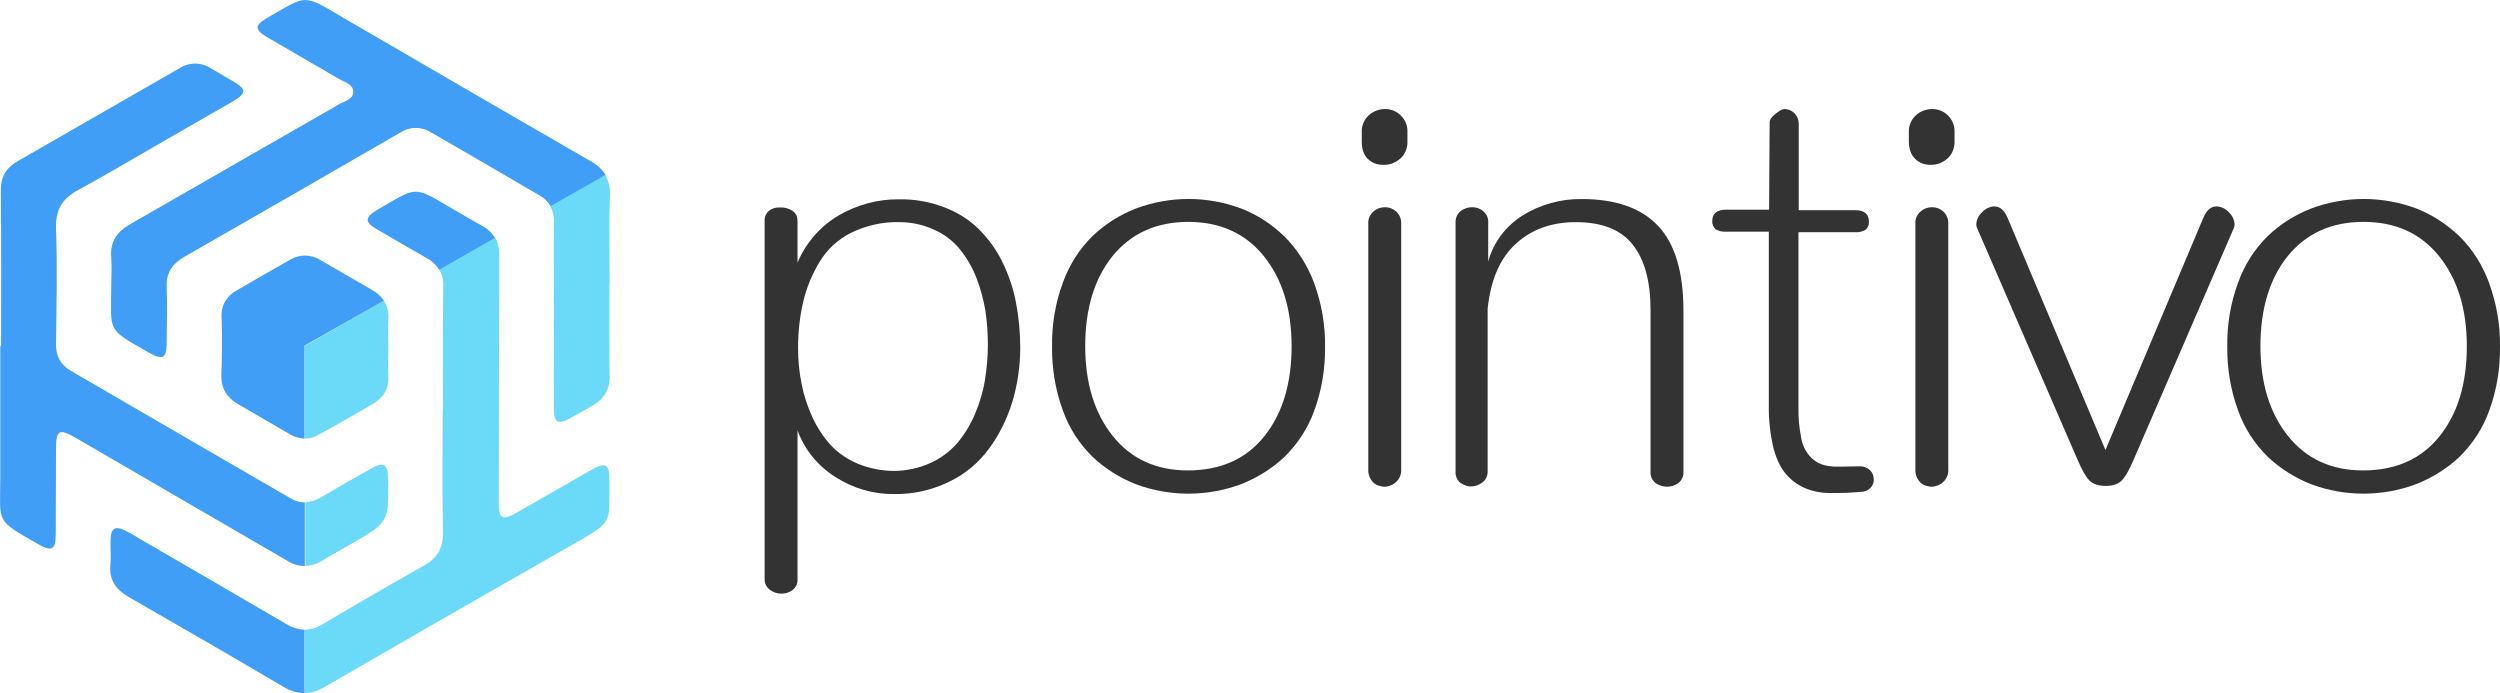 <?xml version="1.0" encoding="utf-8"?>
<!-- Generator: Adobe Illustrator 24.1.2, SVG Export Plug-In . SVG Version: 6.00 Build 0)  -->
<svg version="1.1" id="Layer_1" xmlns="http://www.w3.org/2000/svg" xmlns:xlink="http://www.w3.org/1999/xlink" x="0px" y="0px"
	 viewBox="0 0 919.4 254.9" style="enable-background:new 0 0 919.4 254.9;" xml:space="preserve">
<style type="text/css">
	.st0{fill:#333333;}
	.st1{fill:#6BDAF8;}
	.st2{fill:#419EF7;}
</style>
<path class="st0" d="M283,216.8c-1.2-1-1.9-2.4-1.8-4V81.3c-0.1-1.4,0.5-2.8,1.6-3.8c1.2-0.9,2.6-1.3,4.1-1.2c1.5-0.1,3,0.3,4.3,1.1
	c0.8,0.5,1.5,1.2,1.8,2c0.2,0.7,0.3,1.3,0.3,2v15.2c3-7.2,8.3-13.3,15-17.3c6.8-4,14.6-6.1,22.4-6c5.6-0.1,11.2,0.9,16.5,2.9
	c4.7,1.8,9,4.4,12.6,7.9c3.5,3.5,6.5,7.5,8.7,12c2.4,4.8,4.1,9.8,5.1,15c1.1,5.6,1.6,11.2,1.6,16.9c0,6.7-1,13.4-2.9,19.8
	c-1.9,6.1-4.7,11.9-8.5,17.1c-3.8,5.2-8.8,9.4-14.6,12.2c-6.3,3.1-13.3,4.7-20.3,4.6c-7.7,0.1-15.2-2.1-21.7-6.3
	c-6.4-4-11.3-10-13.9-17.1v54.7c0.1,1.6-0.6,3-1.8,4C289,218.8,285.5,218.8,283,216.8L283,216.8z M342.1,170.3
	c3.8-1.7,7.2-4.2,9.9-7.3c2.7-3.2,4.9-6.8,6.5-10.6c1.7-4,3-8.2,3.7-12.5c0.7-4.3,1.1-8.7,1.1-13.1c0-4.2-0.3-8.4-0.9-12.5
	c-0.7-4.1-1.8-8.2-3.3-12.1c-1.5-3.8-3.5-7.3-6-10.4c-2.5-3.1-5.7-5.6-9.3-7.2c-4-1.9-8.5-2.9-12.9-2.9c-6.2-0.2-12.3,1.2-17.9,3.9
	c-4.8,2.4-8.8,6.1-11.6,10.7c-2.7,4.5-4.8,9.5-6,14.6c-1.3,5.6-1.9,11.3-1.9,17c0,4.5,0.4,8.9,1.3,13.3c0.8,4.2,2.2,8.4,4,12.3
	c1.7,3.7,4,7.2,6.7,10.2c2.8,3,6.3,5.3,10.1,6.9c4.2,1.7,8.8,2.6,13.4,2.6C333.4,173.1,337.9,172.2,342.1,170.3L342.1,170.3z"/>
<path class="st0" d="M417.8,178.1c-5.9-2.3-11.3-5.7-15.9-10c-4.9-4.8-8.7-10.6-11-17.1c-2.8-7.6-4.1-15.6-4-23.6
	c-0.1-8,1.2-16,4-23.5c2.3-6.4,6-12.3,10.9-17.1c4.6-4.4,10-7.8,15.9-10.1c12.5-4.7,26.3-4.7,38.8,0c5.9,2.3,11.3,5.8,15.9,10.3
	c4.8,4.8,8.5,10.7,10.9,17.1c2.7,7.5,4.1,15.3,4,23.3c0.1,8.1-1.2,16.1-4,23.7c-2.3,6.4-6.1,12.2-11,17c-4.6,4.3-10.1,7.7-16,10
	C443.8,182.7,430.2,182.7,417.8,178.1L417.8,178.1z M464.8,94.2c-6.8-8.4-16.1-12.6-27.8-12.6s-21,4.2-27.8,12.5
	c-6.7,8.3-10.1,19.4-10.1,33.2c0,13.6,3.4,24.6,10.1,33c6.7,8.4,15.9,12.7,27.6,12.7c12.1,0,21.5-4.2,28.2-12.6
	c6.7-8.4,10-19.4,10-33.1C475,113.7,471.6,102.7,464.8,94.2L464.8,94.2z"/>
<path class="st0" d="M504.9,177.3c-1.2-1.3-1.8-3-1.7-4.7V82.2c-0.1-1.7,0.6-3.3,1.9-4.4c1.2-1.1,2.7-1.6,4.3-1.6
	c1.5,0,3,0.6,4.1,1.6c1.2,1.2,1.9,2.8,1.8,4.4v90.5c0.1,1.7-0.6,3.4-1.9,4.6c-1.2,1.1-2.8,1.7-4.4,1.7
	C507.5,178.9,506,178.4,504.9,177.3z"/>
<path class="st0" d="M537,177.5c-1.2-1-1.8-2.5-1.7-4V81.9c-0.1-1.6,0.6-3.2,1.8-4.2c1.2-1,2.8-1.5,4.3-1.5c1.5,0,3,0.5,4.1,1.5
	c1.2,1,1.9,2.5,1.8,4.1v14.4c1.9-7.1,6.5-13.1,12.7-17c6.5-4,14-6.1,21.7-6c12.5,0,21.9,3.3,28.1,9.9c6.2,6.6,9.3,17,9.3,31.2v59.3
	c0.1,1.5-0.6,3-1.8,4c-1.2,0.9-2.7,1.4-4.2,1.4c-1.5,0-3.1-0.5-4.3-1.4c-1.2-1-1.9-2.5-1.8-4V114c0-10.6-2.2-18.6-6.6-24.1
	s-11.3-8.2-20.9-8.2c-9,0-16.4,2.7-22.2,8.1s-9.1,13.3-10.2,23.7v60c0,1.5-0.7,3-1.9,3.9c-1.2,1-2.8,1.5-4.3,1.5
	C539.6,178.9,538.2,178.4,537,177.5z"/>
<path class="st0" d="M664.5,179.8c-2.6-1-5-2.6-7-4.7c-2.2-2.2-4-5.6-5.2-10c-1.3-5.3-1.9-10.8-1.8-16.2V85.2h-15.7
	c-1.3,0.1-2.7-0.2-3.9-0.9c-0.8-0.8-1.3-1.9-1.2-3c0-2.8,1.7-4.2,5.2-4.2h15.7l0.2-31.9c-0.1-1,0.6-2.1,2.1-3.3s2.6-1.8,3.3-1.8
	c3,0,5.3,2.4,5.3,5.4c0,0.1,0,0.1,0,0.2v31.6h20.8c3.3,0,5,1.4,5,4.2c0.1,1.1-0.3,2.2-1.2,3c-1.2,0.7-2.5,1-3.9,0.9h-20.8v64.4
	c-0.1,3.8,0.3,7.5,1,11.2c0.4,2.5,1.5,4.8,3.1,6.7c1.2,1.4,2.8,2.5,4.5,3.1c2,0.6,4,0.9,6.1,0.8h1.2l6.2-0.1h0.2
	c1.5-0.1,2.9,0.4,4,1.4c0.9,0.9,1.4,2.1,1.4,3.4c0,1.1-0.3,2.1-1,2.9c-0.7,0.8-1.7,1.4-2.8,1.6c-4.2,0.4-8.5,0.6-12.8,0.5
	C669.9,181.3,667.1,180.8,664.5,179.8z"/>
<path class="st0" d="M706.1,177.3c-1.2-1.3-1.8-3-1.7-4.7V82.2c-0.1-1.7,0.6-3.3,1.9-4.4c1.2-1.1,2.7-1.6,4.3-1.6
	c1.5,0,3,0.6,4.1,1.6c1.2,1.2,1.9,2.8,1.8,4.4v90.5c0.1,1.7-0.6,3.4-1.9,4.6c-1.2,1.1-2.8,1.7-4.4,1.7
	C708.7,178.9,707.2,178.4,706.1,177.3z"/>
<path class="st0" d="M768.4,176.7c-1.3-1.3-2.7-3.8-4.3-7.5l-37-85.3c-0.2-0.4-0.3-0.9-0.3-1.4c0.1-1.7,0.8-3.2,2.1-4.4
	c1.1-1.3,2.8-2.1,4.5-2.2c2.1,0,3.7,1.4,4.9,4.2l36,85.4l36-85.4c1.2-2.8,2.8-4.2,4.9-4.2c1.7,0.1,3.4,0.9,4.5,2.2
	c1.2,1.1,2,2.7,2.1,4.4c0,0.5-0.1,0.9-0.3,1.4l-36.9,85.3c-1.6,3.7-3,6.2-4.3,7.5c-1.3,1.3-3.2,2-5.9,2S769.7,178,768.4,176.7z"/>
<path class="st0" d="M850,178.1c-5.9-2.3-11.3-5.7-15.9-10c-4.9-4.8-8.7-10.6-11-17.1c-2.8-7.6-4.1-15.6-4-23.6
	c-0.1-8,1.2-16,4-23.5c2.3-6.4,6-12.3,10.9-17.1c4.6-4.4,10-7.8,15.9-10.1c12.5-4.7,26.3-4.7,38.8,0c5.9,2.3,11.3,5.9,15.9,10.3
	c4.8,4.8,8.5,10.7,10.8,17.1c2.7,7.5,4.1,15.3,4,23.3c0.1,8.1-1.2,16.1-4,23.7c-2.3,6.4-6.1,12.2-11,17c-4.6,4.3-10.1,7.7-16,10
	C876,182.7,862.4,182.7,850,178.1L850,178.1z M897,94.2c-6.8-8.4-16-12.6-27.8-12.6s-21,4.2-27.8,12.5c-6.7,8.3-10.1,19.4-10.1,33.2
	c0,13.6,3.4,24.6,10.1,33s15.9,12.7,27.6,12.7c12.1,0,21.5-4.2,28.2-12.6c6.7-8.4,10-19.4,10-33.1C907.2,113.7,903.8,102.7,897,94.2
	z"/>
<path class="st0" d="M704.4,58.5c-1.6-1.5-2.4-3.7-2.4-6.6v-3.3c-0.1-2.4,0.9-4.7,2.6-6.2c1.6-1.5,3.8-2.3,6-2.3
	c2.1,0,4.2,0.8,5.7,2.3c1.7,1.6,2.6,3.9,2.5,6.2v3.3c0.1,2.4-0.8,4.8-2.6,6.4c-1.7,1.5-3.9,2.4-6.2,2.3
	C707.9,60.7,705.9,59.9,704.4,58.5z"/>
<path class="st0" d="M503.1,58.5c-1.6-1.5-2.3-3.7-2.3-6.6v-3.3c-0.1-2.4,0.9-4.7,2.6-6.2c1.6-1.5,3.8-2.3,6-2.3
	c2.1,0,4.2,0.8,5.7,2.3c1.7,1.6,2.6,3.9,2.5,6.2v3.3c0.1,2.4-0.8,4.8-2.6,6.4c-1.7,1.5-3.9,2.4-6.1,2.3
	C506.7,60.7,504.7,60,503.1,58.5z"/>
<path class="st1" d="M210.7,200.2c15.5-8.8,13.2-7.7,13.4-23.7c0.1-5.8-1.4-6.6-6.4-3.8c-9.1,5.1-18.1,10.4-27.1,15.5
	c-6.1,3.5-7.2,2.9-7.2-4.1c0.1-30,0.1-60,0.2-90.1c0.1-2.3-0.4-4.7-1.6-6.7L161.5,99c1.1,2,1.7,4.2,1.5,6.4
	c-0.2,15.2-0.1,30.5-0.1,45.7h-0.1c0,14.9-0.2,29.9,0.1,44.8c0.1,6-2.3,9.5-7.3,12.3c-12.5,7-24.9,14.2-37.2,21.5
	c-1.9,1.2-4,1.8-6.3,1.9v23.3c2.7-0.1,5.3-1,7.5-2.4C150,234.9,180.3,217.5,210.7,200.2z"/>
<path class="st1" d="M137,148.6c4-2.3,6.1-5.6,5.8-10.4c-0.2-3.4,0-6.9,0-10.4l0,0c0-3.5-0.2-6.9,0-10.4c0.2-2.4-0.3-4.8-1.6-6.8
	l-29.1,16.6v34.1c1.8,0,3.6-0.5,5.2-1.5C124,156.2,130.5,152.4,137,148.6z"/>
<path class="st1" d="M203.7,114.5c0,11.9-0.1,23.8,0,35.8c0,5.2,1.5,6,6,3.5c2.8-1.5,5.5-3.1,8.3-4.7c4.1-2.4,6.3-5.7,6.2-10.7
	c-0.2-11.3-0.1-22.6-0.1-33.9h0.1c0-10.9-0.3-21.7,0.1-32.6c0.2-2.7-0.4-5.3-1.8-7.7l-20.2,11.5c1,1.8,1.5,3.8,1.4,5.8
	C203.6,92.4,203.7,103.5,203.7,114.5z"/>
<path class="st1" d="M128.9,200.2c14.2-8.2,14.1-8.2,13.8-24.4c-0.1-5.1-1.6-6.1-6-3.6c-6.3,3.5-12.6,7.1-18.8,10.8
	c-1.7,1-3.6,1.6-5.6,1.7v23.4c2.2,0,4.3-0.7,6.2-1.9C121.8,204.1,125.4,202.2,128.9,200.2z"/>
<path class="st2" d="M87.5,148.6c6.4,3.7,12.8,7.4,19.1,11.1c1.6,1,3.5,1.5,5.4,1.6v-34.2l29.2-16.5c-1.1-1.7-2.6-3-4.4-4
	c-6.4-3.7-12.8-7.4-19.2-11.1c-3.3-2-7.4-2-10.7-0.1c-6.7,3.8-13.4,7.6-20,11.5c-3.6,1.9-5.7,5.7-5.4,9.7c0.2,7.1,0.2,14.2-0.1,21.2
	C81.3,142.9,83.4,146.2,87.5,148.6z"/>
<path class="st2" d="M177.2,83c-3.6-2-7.1-4.1-10.6-6.1c-14.8-8.7-12.8-8.4-27.6,0.1l-0.8,0.5c-3.9,2.4-4,4.2-0.1,6.5
	c6.2,3.7,12.5,7.3,18.8,10.9c1.9,1,3.5,2.5,4.6,4.3L182,87.5C180.9,85.6,179.2,84,177.2,83z"/>
<path class="st2" d="M112.1,231.6c-2.4-0.1-4.7-0.8-6.8-2.1c-17.6-10.3-35.2-20.5-52.8-30.7c-2.2-1.3-4.4-2.7-6.7-3.8
	c-3.3-1.6-4.9-0.8-5.1,2.9c-0.2,3.3,0.2,6.6-0.1,10c-0.5,5.6,2.2,9,6.8,11.7c19,10.9,37.9,21.8,56.7,32.9c2.4,1.5,5.1,2.4,7.9,2.4
	V231.6z"/>
<path class="st2" d="M112.1,208.2v-23.4c-1.8,0-3.5-0.5-5-1.4c-27-15.6-54-31.3-81-47c-3.8-2.2-5.6-5.4-5.5-10.1
	c0.2-14.2,0.5-28.4,0-42.5c-0.2-6.9,2.5-10.9,8.3-14c11.2-6.1,22.2-12.7,33.4-19.1c7.8-4.5,15.7-9,23.5-13.5
	c4.9-2.9,4.9-4.4-0.1-7.3c-2.7-1.6-5.5-3.2-8.2-4.8c-3.5-2.3-8-2.3-11.5,0c-19.7,11.3-39.5,22.7-59.2,34C2.3,61.6,0.2,65,0.3,70.2
	c0.2,19,0.1,38,0.1,57H0.1c0,16.3,0,32.6,0,48.9s-2.1,14.9,14.1,24.1c4.9,2.8,6.3,1.9,6.3-3.9c0.1-10.4,0-20.8,0.1-31.2
	c0-7,1.1-7.6,7.2-4.1c25.9,15.1,51.9,30.1,77.8,45.2C107.6,207.5,109.8,208.1,112.1,208.2z"/>
<path class="st2" d="M98.8,14c8.6,5,17.2,10,25.8,15c2,1.2,5.1,1.8,5.3,4.5c0.2,3.1-3.2,3.7-5.3,4.9C99.1,53,73.6,67.7,48.1,82.3
	c-5,2.8-7.7,6.5-7.2,12.4c0.3,3.6,0,7.2,0,10.9c0,16.6-2,15.1,14.1,24.2c4.9,2.8,6.3,1.9,6.3-3.9c0-6.8,0.3-13.6,0-20.4
	c-0.2-5.2,2.1-8.5,6.4-11c26.6-15.2,53.1-30.5,79.6-45.8c3.4-2.2,7.7-2.2,11.1-0.1c13.3,7.7,26.6,15.4,39.9,23.2
	c1.7,0.9,3.2,2.3,4.2,4l20.2-11.5c-1.4-2.2-3.4-4-5.8-5.2c-30.4-17.5-60.8-35.2-91.2-52.9c-14.3-8.4-12.7-8.1-26.8,0
	C93.4,9.4,93.3,10.8,98.8,14z"/>
</svg>
